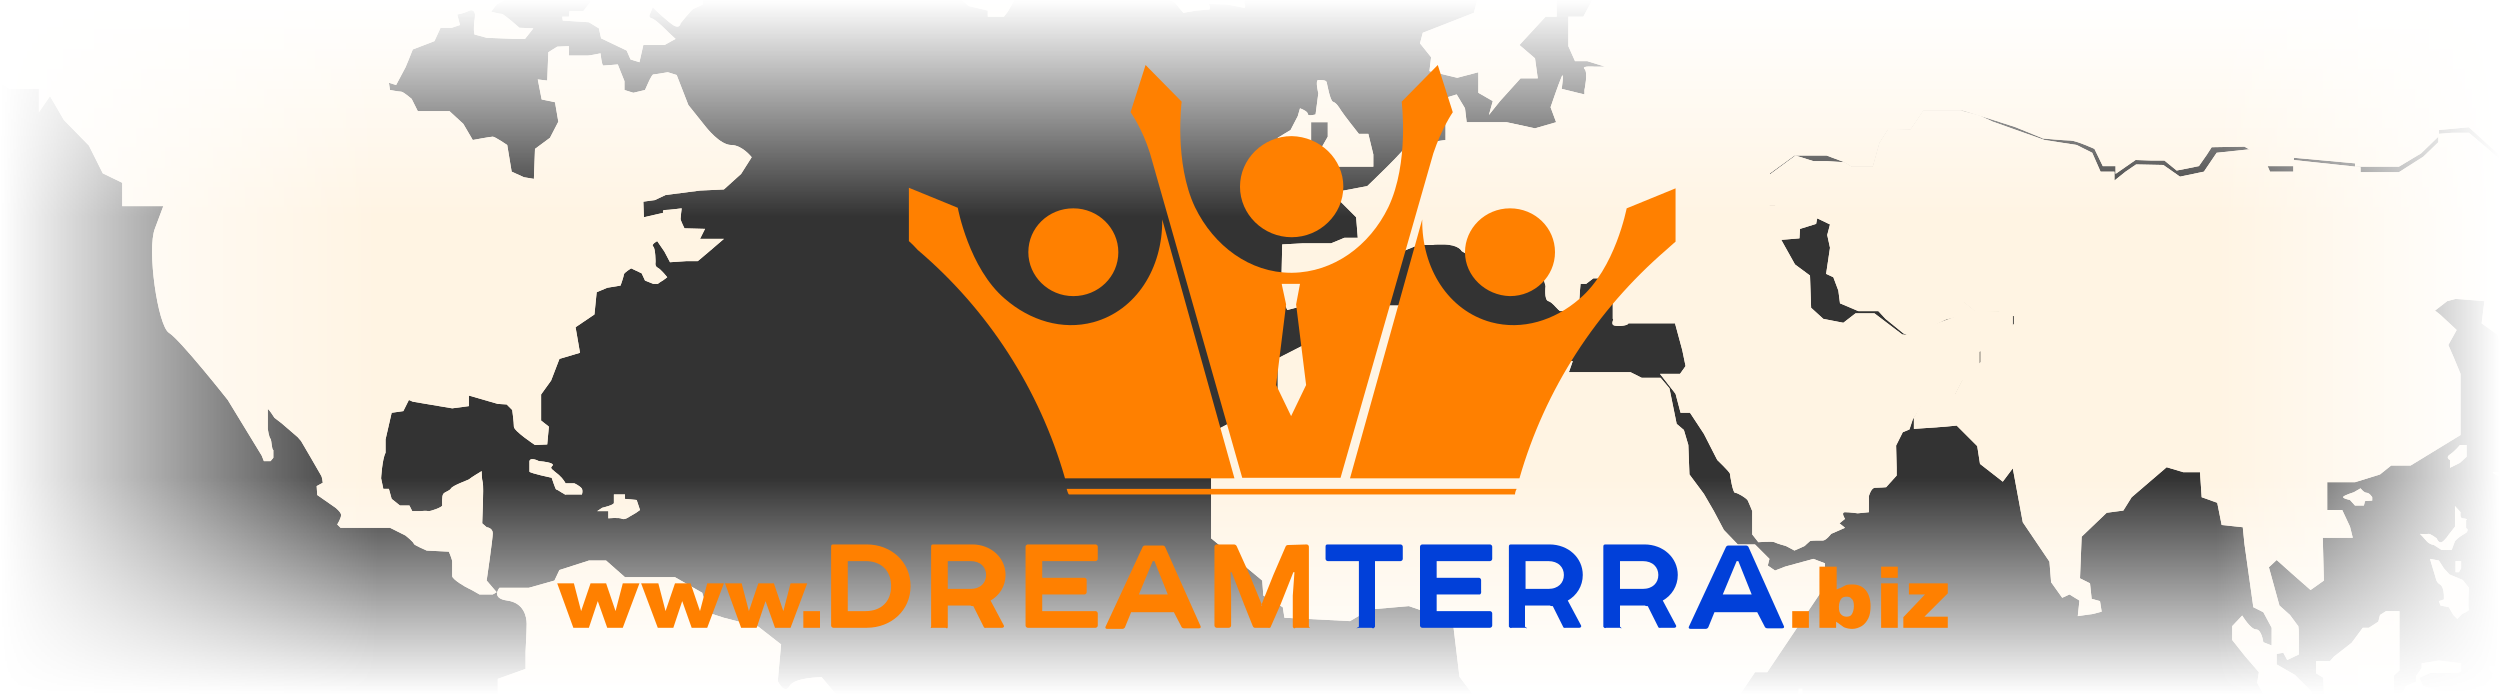 <?xml version="1.0" encoding="UTF-8"?> <!-- Generator: Adobe Illustrator 21.0.1, SVG Export Plug-In . SVG Version: 6.00 Build 0) --> <svg xmlns="http://www.w3.org/2000/svg" xmlns:xlink="http://www.w3.org/1999/xlink" id="Layer_1" x="0px" y="0px" viewBox="0 0 450 125" style="enable-background:new 0 0 450 125;" xml:space="preserve"><rect x="0" y="0" width="450" height="125" fill="#333333" stroke="none"/> <style type="text/css"> .st0{fill-rule:evenodd;clip-rule:evenodd;fill:#FFF4E3;} .st1{fill:#FF8000;} .st2{fill-rule:evenodd;clip-rule:evenodd;fill:#FF8000;} .st3{fill-rule:evenodd;clip-rule:evenodd;fill:url(#SVGID_1_);} .st4{fill-rule:evenodd;clip-rule:evenodd;fill:url(#SVGID_2_);} .st5{fill-rule:evenodd;clip-rule:evenodd;fill:url(#SVGID_3_);} .st6{fill-rule:evenodd;clip-rule:evenodd;fill:url(#SVGID_4_);} .st7{fill-rule:evenodd;clip-rule:evenodd;fill:#0140D9;} .st8{fill-rule:evenodd;clip-rule:evenodd;fill:url(#SVGID_5_);} .st9{fill-rule:evenodd;clip-rule:evenodd;fill:url(#SVGID_6_);} .st10{fill-rule:evenodd;clip-rule:evenodd;fill:url(#SVGID_7_);} .st11{fill-rule:evenodd;clip-rule:evenodd;fill:url(#SVGID_8_);} .st12{fill-rule:evenodd;clip-rule:evenodd;fill:url(#SVGID_9_);} .st13{fill:#FF0000;} .st14{fill:#009245;} .st15{fill:#29ABE2;} .st16{fill:#0140D9;} .st17{fill:#FFFFFF;} .st18{fill:#0000FF;} .st19{fill:#FD7F01;} .st20{fill:#1B1464;} .st21{fill:#C1272D;} .st22{fill-rule:evenodd;clip-rule:evenodd;fill:url(#SVGID_26_);} .st23{fill-rule:evenodd;clip-rule:evenodd;fill:url(#SVGID_27_);} .st24{fill-rule:evenodd;clip-rule:evenodd;fill:url(#SVGID_28_);} .st25{fill-rule:evenodd;clip-rule:evenodd;fill:url(#SVGID_29_);} .st26{fill-rule:evenodd;clip-rule:evenodd;fill:url(#SVGID_30_);} </style> <g> <polygon class="st0" points="313.2,125 315.9,121 318.1,121 328.5,105.5 328.5,101.4 326.4,100.6 321.3,102 319.5,102.7 318.2,101.8 318.5,100.6 315.9,98 312.8,98 310.3,95.4 308.5,92 306.7,88.9 304.1,85.4 303.9,80.1 303.1,77.4 301.8,76.3 300.5,69.9 298.9,68 297.3,68 295.5,68 293.5,67 287.2,67 282.4,67 283.1,65 279.9,65 276.3,64.3 277.8,67.8 276.2,68.7 276.2,67.2 270.2,66.4 270.2,65 267.2,64 263.2,64 263.2,62.6 263.2,60.9 263.2,59 263.2,58 263.2,56.7 263.2,56.1 260.4,55 249.2,55 245.6,57.6 241.3,58.8 238.1,60.1 238.1,59 238.1,58 236,58 236,59.5 234.5,62.2 230,64.5 230,66.6 230,68.7 230,71.6 218,77.9 218,92.1 218,94.8 218,96.9 221.9,100.1 227.2,104.5 227.4,107.2 230.9,109.3 231.2,111.2 243,111.8 246.6,109.7 253.6,109.1 261.5,111.8 262.7,121.8 265.1,125 "></polygon> <polygon class="st0" points="313.2,125 315.9,121 318.1,121 328.5,105.5 328.5,101.4 326.4,100.6 321.3,102 319.5,102.7 318.2,101.8 318.5,100.6 315.9,98 312.8,98 310.3,95.4 308.5,92 306.7,88.9 304.1,85.4 303.9,80.1 303.1,77.4 301.8,76.3 300.5,69.9 298.9,68 297.3,68 295.5,68 293.5,67 287.2,67 282.4,67 283.1,65 279.9,65 276.3,64.3 277.8,67.8 276.2,68.7 276.2,67.2 270.2,66.4 270.2,65 267.2,64 263.2,64 263.2,62.6 263.2,60.9 263.2,59 263.2,58 263.2,56.7 263.2,56.1 260.4,55 249.2,55 245.6,57.6 241.3,58.8 238.1,60.1 238.1,59 238.1,58 236,58 236,59.5 234.5,62.2 230,64.5 230,66.6 230,68.7 230,71.6 218,77.9 218,92.1 218,94.8 218,96.9 221.9,100.1 227.2,104.5 227.4,107.2 230.9,109.3 231.2,111.2 243,111.8 246.6,109.7 253.6,109.1 261.5,111.8 262.7,121.8 265.1,125 "></polygon> <polygon class="st0" points="323.7,125 323.8,124 324.4,124 324.4,125 "></polygon> <polygon class="st0" points="323.7,125 323.8,124 324.4,124 324.4,125 "></polygon> <path class="st0" d="M150.5,125l-2.6-3.1c0,0-4.9,0-5.8,1.6c-0.9,1.6-2.1-0.9-2.1-0.9l0.6-6.6l-4.1-3.2l-6.2-1.6l-2.8-0.9l-1.1-3.6 l-4.9-2.8h-9l-3.4-3H106l-5.3,1.7l-0.9,1.9l-4.6,1.3h-5.3c0,0-1.6,1.9,1.4,2.3c3,0.4,3.5,2.9,3.5,4.2c0,1.3-0.2,5-0.2,5v3.1l-5,1.8 v2.6H150.5z"></path> <path class="st0" d="M150.5,125l-2.6-3.1c0,0-4.9,0-5.8,1.6c-0.9,1.6-2.1-0.9-2.1-0.9l0.6-6.6l-4.1-3.2l-6.2-1.6l-2.8-0.9l-1.1-3.6 l-4.9-2.8h-9l-3.4-3H106l-5.3,1.7l-0.9,1.9l-4.6,1.3h-5.3c0,0-1.6,1.9,1.4,2.3c3,0.4,3.5,2.9,3.5,4.2c0,1.3-0.2,5-0.2,5v3.1l-5,1.8 v2.6H150.5z"></path> <path class="st0" d="M47.1,82l-6.1-10c0,0-8.6-10.9-10.6-12.1c-2-1.3-4-15.1-2.5-18.8l1.5-4h-2.4h-5v-4.2l-3.5-1.7l-2.5-5l-4.5-4.6 L9,17.3l-2,2.9V16H4.6H1.7L0,14.9V0h90.8l-1.4,0.8l-1,1.3c0,0,1.5,0.4,1.9,0.4c0.4,0,3.2,2.5,3.2,2.5L96,5.1L94.5,7h-1.8l-5.1-0.2 l-2.2-0.6l-0.1-0.8c0,0,0-1.2,0.1-1.7c0.1-0.4,0.1-1.1,0.1-1.1S85.4,1.4,84.3,2c-1.1,0.5-2,0.6-2,0.6l0.5,1.9L81.3,5h-2l-1.1,2.4 l-3.9,1.5l-0.8,2l-0.5,1.2l-1.7,3.2L70,14.9l0.2,1.3c0,0,1.6,0.3,2,0.3c0.4,0,1.9,1.3,1.9,1.3l1.1,2.2h1.6h4.1l2.5,2.3l1.7,2.9 c0,0,3.2-0.6,3.6-0.6c0.4,0,2.6,1.5,2.6,1.5l0.8,4.8l2.2,1l1.8,0.3l0.2-5.4l2.7-2l1.5-2.9l-0.6-3.5l-2.4-0.5l-0.7-3.6l1.7,0.2 l0.2-5.1l1.6-1l2.1-0.1V10h3.4c0.4,0,2.3-0.4,2.3-0.4s0.2,2.2,0.5,2.2c0.3,0,2.6-0.2,2.6-0.2l1.2,3v1.6l1.6,0.5l2.1-0.5l0.4-0.9 c0,0,0.8-1.9,1.1-1.9c0.3,0,2.6-0.4,2.6-0.4l1.6,0.5l2.1,5.4l3.2,4c0,0,2.5,3.2,4.5,3.2c2,0,3.7,2.2,3.7,2.2l-1.9,3l-3.1,2.8 l-4.3,0.2l-6.2,0.8l-1.9,0.9l-2.1,0.3l0.1,2.8l3.5-0.8c0,0-0.3-0.5,0.3-0.5c0.7,0,3-0.3,3-0.3s-0.2,1.6-0.2,1.9 c0,0.3,0.7,1.7,0.7,1.7l3.7,0.1L126,43h4.3l-2.8,2.4l-1.9,1.6h-2l-3,0.2l-1-1.9l-1.3-1.9c0,0-1.2,0.6-0.7,1 c0.4,0.4,0.4,2.8,0.4,2.8s-0.2,0.7,0.4,1c0.6,0.3,1.7,1.7,1.7,1.7l-0.8,0.6c0,0-0.4,0.2-0.9,0.6h-0.8l-1.5-0.6l-0.6-1.3l-1.9-0.9 c0,0-1.3,0.8-1.3,1.1c0,0.3-0.6,2-0.6,2l-2.4,0.4l-1.9,0.8l-0.4,4l-3.4,2.3l0.8,4.6l-3.7,1.1l-1.5,3.9L97.4,71v4.7l1.4,1.1L98.5,80 l-2.2,0.1c0,0-3.8-2.5-3.8-3.3c0-0.8-0.3-3-0.3-3l-1-1l-1.6-0.1l-5.2-1.5v1.9l-3,0.4l-7.1-1.2l-0.7-0.3l-1,2l-2.1,0.3l-1.1,4.8v2.4 c-0.6,1.1-0.8,4.6-0.8,4.6l0.4,1.9h1l0.5,1.8l1.5,1.2h1.7l0.5,1h1.5c0,0,1.1-0.1,1.4,0c0.3,0.1,2.5-0.7,2.5-1 c0-0.3-0.1-1.7,0.2-2.1c0.3-0.4,1.1-0.5,1.4-1c0.3-0.5,2.8-1.4,3.2-1.6c0.3-0.3,2.3-1.5,2.3-1.5s0,1.4,0.2,2.1 c0.2,0.7-0.1,7.3-0.1,7.3l0.8,0.7c0,0,1.1,0.1,1.1,1.1c0,1-1.1,8.5-1.1,8.5l1.8,2.1l-0.7,0.4h-2.4c0,0-1.7-1-2-1.1 c-0.3-0.1-2.9-1.6-2.9-2.2v-2.6c0-0.4-0.6-1.8-0.6-1.8l-4-0.2c0,0-2.3-1-2.3-1.2c0-0.3-1.5-1.5-1.5-1.5L70.2,95h-5.4h-3.5l-0.6-0.6 c0,0,0.7-1.1,0.7-1.7c0-0.5-1-1.3-1-1.3l-3.3-2.3L57,87.5l1.1-0.6c0,0-0.1-1-0.3-1.3c-0.2-0.4-3.6-6.2-3.6-6.2l-0.6-0.7l-2.9-2.5 l-1.3-1c0,0-1.2-1.9-1.2-1.5v3.5c0,0,0.2,1.5,0.5,1.8c0.2,0.3,0.2,2,0.5,2l0,1v0.4L48.7,83h-1.2L47.1,82L47.1,82z M126.6,0h-20.3 l0,0.3L105,2h-2.5l-0.1,1h-0.7l-0.5,0l0.1,0.7l4.7,0.3l1.8,1.1l0.4,1.8l4.6,2.2l0.7,1.6l1.6,0.5l0.7-3.1h3.8l2-1.1l-1.3-1.2 c0,0-2.2-2.3-3-2.5c-0.7-0.2-0.3-0.8-0.3-0.8l0.5-1.2l0.7,0.7c0,0,2,1.9,3.1,2.6c1.1,0.6,1.2-0.4,1.2-0.4s2-2.5,2.3-2.6 c0.3-0.1,1.7-0.8,1.7-0.8V0z"></path> <path class="st0" d="M47.1,82l-6.1-10c0,0-8.6-10.9-10.6-12.1c-2-1.3-4-15.1-2.5-18.8l1.5-4h-2.4h-5v-4.2l-3.5-1.7l-2.5-5l-4.5-4.6 L9,17.3l-2,2.9V16H4.6H1.7L0,14.9V0h90.8l-1.4,0.8l-1,1.3c0,0,1.5,0.4,1.9,0.4c0.4,0,3.2,2.5,3.2,2.5L96,5.1L94.5,7h-1.8l-5.1-0.2 l-2.2-0.6l-0.1-0.8c0,0,0-1.2,0.1-1.7c0.1-0.4,0.1-1.1,0.1-1.1S85.4,1.4,84.3,2c-1.1,0.5-2,0.6-2,0.6l0.5,1.9L81.3,5h-2l-1.1,2.4 l-3.9,1.5l-0.8,2l-0.5,1.2l-1.7,3.2L70,14.9l0.2,1.3c0,0,1.6,0.3,2,0.3c0.4,0,1.9,1.3,1.9,1.3l1.1,2.2h1.6h4.1l2.5,2.3l1.7,2.9 c0,0,3.2-0.6,3.6-0.6c0.4,0,2.6,1.5,2.6,1.5l0.8,4.8l2.2,1l1.8,0.3l0.2-5.4l2.7-2l1.5-2.9l-0.6-3.5l-2.4-0.5l-0.7-3.6l1.7,0.2 l0.2-5.1l1.6-1l2.1-0.1V10h3.4c0.4,0,2.3-0.4,2.3-0.4s0.2,2.2,0.5,2.2c0.3,0,2.6-0.2,2.6-0.2l1.2,3v1.6l1.6,0.5l2.1-0.5l0.4-0.9 c0,0,0.8-1.9,1.1-1.9c0.3,0,2.6-0.4,2.6-0.4l1.6,0.5l2.1,5.4l3.2,4c0,0,2.5,3.2,4.5,3.2c2,0,3.7,2.2,3.7,2.2l-1.9,3l-3.1,2.8 l-4.3,0.2l-6.2,0.8l-1.9,0.9l-2.1,0.3l0.1,2.8l3.5-0.8c0,0-0.3-0.5,0.3-0.5c0.7,0,3-0.3,3-0.3s-0.2,1.6-0.2,1.9 c0,0.3,0.7,1.7,0.7,1.7l3.7,0.1L126,43h4.3l-2.8,2.4l-1.9,1.6h-2l-3,0.2l-1-1.9l-1.3-1.9c0,0-1.2,0.6-0.7,1 c0.4,0.4,0.4,2.8,0.4,2.8s-0.2,0.7,0.4,1c0.6,0.3,1.7,1.7,1.7,1.7l-0.8,0.6c0,0-0.4,0.2-0.9,0.6h-0.8l-1.5-0.6l-0.6-1.3l-1.9-0.9 c0,0-1.3,0.8-1.3,1.1c0,0.3-0.6,2-0.6,2l-2.4,0.4l-1.9,0.8l-0.4,4l-3.4,2.3l0.8,4.6l-3.7,1.1l-1.5,3.9L97.4,71v4.7l1.4,1.1L98.5,80 l-2.2,0.1c0,0-3.8-2.5-3.8-3.3c0-0.8-0.3-3-0.3-3l-1-1l-1.6-0.1l-5.2-1.5v1.9l-3,0.4l-7.1-1.2l-0.7-0.3l-1,2l-2.1,0.3l-1.1,4.8v2.4 c-0.6,1.1-0.8,4.6-0.8,4.6l0.4,1.9h1l0.5,1.8l1.5,1.2h1.7l0.5,1h1.5c0,0,1.1-0.1,1.4,0c0.3,0.1,2.5-0.7,2.5-1 c0-0.3-0.1-1.7,0.2-2.1c0.3-0.4,1.1-0.5,1.4-1c0.3-0.5,2.8-1.4,3.2-1.6c0.3-0.3,2.3-1.5,2.3-1.5s0,1.4,0.2,2.1 c0.2,0.7-0.1,7.3-0.1,7.3l0.8,0.7c0,0,1.1,0.1,1.1,1.1c0,1-1.1,8.5-1.1,8.5l1.8,2.1l-0.7,0.4h-2.4c0,0-1.7-1-2-1.1 c-0.3-0.1-2.9-1.6-2.9-2.2v-2.6c0-0.4-0.6-1.8-0.6-1.8l-4-0.2c0,0-2.3-1-2.3-1.2c0-0.3-1.5-1.5-1.5-1.5L70.2,95h-5.4h-3.5l-0.6-0.6 c0,0,0.7-1.1,0.7-1.7c0-0.5-1-1.3-1-1.3l-3.3-2.3L57,87.5l1.1-0.6c0,0-0.1-1-0.3-1.3c-0.2-0.4-3.6-6.2-3.6-6.2l-0.6-0.7l-2.9-2.5 l-1.3-1c0,0-1.2-1.9-1.2-1.5v3.5c0,0,0.2,1.5,0.5,1.8c0.2,0.3,0.2,2,0.5,2l0,1v0.4L48.7,83h-1.2L47.1,82L47.1,82z M126.6,0h-20.3 l0,0.3L105,2h-2.5l-0.1,1h-0.7l-0.5,0l0.1,0.7l4.7,0.3l1.8,1.1l0.4,1.8l4.6,2.2l0.7,1.6l1.6,0.5l0.7-3.1h3.8l2-1.1l-1.3-1.2 c0,0-2.2-2.3-3-2.5c-0.7-0.2-0.3-0.8-0.3-0.8l0.5-1.2l0.7,0.7c0,0,2,1.9,3.1,2.6c1.1,0.6,1.2-0.4,1.2-0.4s2-2.5,2.3-2.6 c0.3-0.1,1.7-0.8,1.7-0.8V0z"></path> <path class="st0" d="M101.9,89h0.4h2.4c0,0.3,0.3-0.7,0-1.1c-0.3-0.4-1.4-1-1.4-0.9h-1.5c0-0.1-0.7-1.1-1-1.3 c-0.2-0.3-1.6-1.2-1.6-1.5c0-0.3,0.7-0.5,0-0.8c-0.7-0.3-2.2-0.4-2.2-0.4s-1.5-0.8-1.7,0v1.9c0.2,0.3,4,1.1,4,1.1s0.7,2.1,0.8,2.1 C100.4,88.1,101.9,89.3,101.9,89z"></path> <path class="st0" d="M101.9,89h0.4h2.4c0,0.3,0.3-0.7,0-1.1c-0.3-0.4-1.4-1-1.4-0.9h-1.5c0-0.1-0.7-1.1-1-1.3 c-0.2-0.3-1.6-1.2-1.6-1.5c0-0.3,0.7-0.5,0-0.8c-0.7-0.3-2.2-0.4-2.2-0.4s-1.5-0.8-1.7,0v1.9c0.2,0.3,4,1.1,4,1.1s0.7,2.1,0.8,2.1 C100.4,88.1,101.9,89.3,101.9,89z"></path> <path class="st0" d="M109.5,93.3V92h-2l0.9-0.6c0,0,2.2-0.5,2.1-0.9V89h2v0.8l2.1,0.2l0.6,1.8l-0.7,0.5l-1.2,0.7 c0,0-0.8,0.6-1.3,0.4C111.5,93.1,109.5,93.3,109.5,93.3z"></path> <path class="st0" d="M109.5,93.3V92h-2l0.9-0.6c0,0,2.2-0.5,2.1-0.9V89h2v0.8l2.1,0.2l0.6,1.8l-0.7,0.5l-1.2,0.7 c0,0-0.8,0.6-1.3,0.4C111.5,93.1,109.5,93.3,109.5,93.3z"></path> <polygon class="st0" points="182.6,0 181.4,2.1 180.7,3 177.8,3 177.8,1.9 174.4,1.1 173.1,0 "></polygon> <polygon class="st0" points="182.6,0 181.4,2.1 180.7,3 177.8,3 177.8,1.9 174.4,1.1 173.1,0 "></polygon> <path class="st0" d="M213,2.3c0,0-1.2-1.4-1.4-1.7c-0.1-0.1-0.6-0.4-1.1-0.6H224v0.6c0,0,0.3,0.8,0,0.8c-0.3,0-2.9-0.6-3.2-0.6 c-0.4,0-3.1-0.1-3.1-0.1s-0.2-0.1,0,0.3c0.2,0.4,0,0.7,0,0.7l-2.4,0.2L213,2.3z"></path> <path class="st0" d="M213,2.3c0,0-1.2-1.4-1.4-1.7c-0.1-0.1-0.6-0.4-1.1-0.6H224v0.6c0,0,0.3,0.8,0,0.8c-0.3,0-2.9-0.6-3.2-0.6 c-0.4,0-3.1-0.1-3.1-0.1s-0.2-0.1,0,0.3c0.2,0.4,0,0.7,0,0.7l-2.4,0.2L213,2.3z"></path> <path class="st0" d="M234.2,28.3l-3.4-0.6L230,27v-2.2l2.3-1.4l1.3-2.5l0.4-1.4c0,0,1.4,0.5,1.4,1c0,0.5,1.4,0.1,1.4,0.1l0.5-3.8 c0,0-0.6-2.4,0-2.4c0.6,0,1.4,0,1.5,0.4c0.1,0.4,0.6,3.2,1.1,3.5c0.6,0.2,1,0.8,1.5,1.6c0.5,0.8,3.2,4.2,3.2,4.2h1.7l0.9,3.7V30 H246c0,0-4.4,0-4.4,0l-3.4,0c0,0-2-1.5-2-1.7c0.1-0.2,1.6-1.6,1.6-1.6l1.2-2.1V22h-3v1.4v2c0,0.2-0.6,2.1-1,2.3 C234.7,27.8,234.2,28.3,234.2,28.3z"></path> <path class="st0" d="M234.2,28.3l-3.4-0.6L230,27v-2.2l2.3-1.4l1.3-2.5l0.4-1.4c0,0,1.4,0.5,1.4,1c0,0.5,1.4,0.1,1.4,0.1l0.5-3.8 c0,0-0.6-2.4,0-2.4c0.6,0,1.4,0,1.5,0.4c0.1,0.4,0.6,3.2,1.1,3.5c0.6,0.2,1,0.8,1.5,1.6c0.5,0.8,3.2,4.2,3.2,4.2h1.7l0.9,3.7V30 H246c0,0-4.4,0-4.4,0l-3.4,0c0,0-2-1.5-2-1.7c0.1-0.2,1.6-1.6,1.6-1.6l1.2-2.1V22h-3v1.4v2c0,0.2-0.6,2.1-1,2.3 C234.7,27.8,234.2,28.3,234.2,28.3z"></path> <path class="st0" d="M238.3,57.8l2-0.9c0,0,2-0.8,2.5-0.8c0.6,0,1.4-1.2,1.4-1.2l0.5-4c0,0-0.8-1.3,0-1.2c0.8,0.1,4.6,0,4.6,0 l1.8-2.3v-1.6l4.2-1.7h3c0,0-1.5-0.1,1.4-0.1c2.9,0,3.4,1.2,3.4,1.2s2.2,1.4,3.1,1.6c0.8,0.2,1.2,2,2,2.4c0.8,0.4,4.3,2.6,4.3,2.6 l0.7-0.7l-0.9-2c0,0-3-2.1-3.6-2.6c-0.6-0.5-1.4-2.4-1.4-2.4l0.3-1.8c0,0,2.9-1.8,3.9,0c1,1.8,2.7,3.8,3.3,3.9 c0.6,0.1,2.4,1.6,2.5,2c0.1,0.4,0.9,3.3,0.9,3.3s-0.3,2.5,0.5,2.7c0.8,0.2,1.8,1.8,2.2,1.8c0.5,0,0.8-0.2,1.9,0.2 c0,0.9-0.4,1.9,0,1.9c0.5,0,1.3-0.9,1.3-0.9l1-1.2l1.1-0.7l-1.8-0.9c0,0-0.1-0.2-0.1-0.7c0-0.5,0.2-2.6,0.2-2.6h1l1.3-1h1.5 c0-0.1-0.1,0.7,0,0.7c0.1,0,1.2,0.5,1.7,0.5c0.6,0,0.3,2.6,0.3,2.6l0,2v1.5c0.3,0-0.5,1,0.3,1.2c0.8,0.2,2.5,0,2.5-0.4h5.9h2.5 l1.3,4.8l0.6,2.9l-1,1.4h-3.6l2.8,3.6l0.9,3.4h1.7l2.5,3.8l2.4,4.7c0,0,2.3,2.2,2.3,2.5c0,0.3,0.5,3.4,0.9,3.4c0.5,0,2.1,1,2.3,1.4 c0.2,0.4,0.8,1.9,0.8,1.9v4.2l1.1,1.4c0,0,2.5-0.2,2.9,0c0.3,0.2,2.1,0.7,2.1,0.7l1.5,0.8l1.8-0.8l1-0.9c0,0,0.3-0.1,1.1-0.1h1.2 c0.6,0,1.5-1.2,1.5-1.2l2.5-1.1l-1-0.8l1-0.8c0,0-0.8-1.2,0-1.2c0.8,0,2.3,0.2,2.3,0.2l2-0.2v-2.9c0,0,0.4-1.5,1.1-1.5 c0.8,0,2-0.1,2-0.1l1.9-2.1l0-1.4l-0.1-4l1.2-2.4l1.2-0.5l0.6-1.8l1.2-1.9l1.4-2.2h4.8l1.5-2.9l3.1-2.9v-2.3c0,0,4.3-1.7,4.3-2.3 c0-0.3,1.8-1.1,1.7-2.3c0-0.8,0-1.2,0-1.9c0-0.7-2.1-0.7-2.1-0.7l-4.8-0.2l-2.1-1.7v2.3l-7,2.6l-0.3,1.3h-1.8l-1.8-0.2l-5-3.8H334 l-2.2,1.7l-3.6-0.7l-2.2-2l-0.2-5.8l-2.7-2l-3.3-5.9l-1.3-2.1V37h1.3l-1.3-3.2l0.1-2.6L323,28h5.8l3.2,1.2l1.3,0.8h3.8l0.7-2.5 l0.5-1.8l1.6-2.5l4,0.1l2.3-3.4h7.1l5.8,1.8l3.7,1.2l4.9,2l-0.3,0c0,0,4.3,0.4,5.3,0.4c1,0,4.3,1.5,4.3,1.5l1.5,3.1h2.3v1.4 l3.6-2.5l2.9,0.1l2.3,0l2.2,1.8l4-0.8l1.4-2l0.9-1.4l5.9-0.1l1.6,0.9l1.2,2.6h6.1v-1.5l11,1V30l7.9,0l4-2.4l3.2-3.1v-1.1l5.4-0.5 l5.6,5.1c0,0,0,0,0.1,0V0H286.6C286,1.1,285,3,285,3l-2.7,0v5.3l1.2,2.7h2.2l3.2,1h2.4l0,0H287c0,0-2.4-0.2-1.8,0.4 c0.7,0.6,0,3.8,0,3.8l0,0.8l-4.1-1c0,0,0.5-3.3,0-2.2c-0.5,1.1-2,5.5-2,5.5l1,2.7l-3.8,1.1l-5.1-1.1H264l-0.3-2.5l-1.5-2.5l-2,0.6 v4.6l0,3l-4.3,0.6c0,0-2.5-0.8-2.5,0c0,0.8-7.3,7.7-7.3,7.7l-6.4,1.2l4.4,4.4l0.3,3.7H242l-2.4,1h-5.1l-3.7,0.2l-0.2,9l1.1,2.8 l3.9-1h1.5l0.5,1.7L238.3,57.8L238.3,57.8z M265.9,0h14.4l-0.1,0.1V3h-2l-4.7,5.1l2.8,2.4l0.5,3.6h-3.1l-3.7,4.1l-2,2.5l0.7-2.5 l-2.6-1.5V13l-3.8,1l-5-1.2l0.3-2.5l-2-2.5l0.5-1.9l9.2-3.6L265.9,0z"></path> <path class="st0" d="M238.3,57.8l2-0.9c0,0,2-0.8,2.5-0.8c0.6,0,1.4-1.2,1.4-1.2l0.5-4c0,0-0.8-1.3,0-1.2c0.8,0.1,4.6,0,4.6,0 l1.8-2.3v-1.6l4.2-1.7h3c0,0-1.5-0.1,1.4-0.1c2.9,0,3.4,1.2,3.4,1.2s2.2,1.4,3.1,1.6c0.8,0.2,1.2,2,2,2.4c0.8,0.4,4.3,2.6,4.3,2.6 l0.7-0.7l-0.9-2c0,0-3-2.1-3.6-2.6c-0.6-0.5-1.4-2.4-1.4-2.4l0.3-1.8c0,0,2.9-1.8,3.9,0c1,1.8,2.7,3.8,3.3,3.9 c0.6,0.1,2.4,1.6,2.5,2c0.1,0.4,0.9,3.3,0.9,3.3s-0.3,2.5,0.5,2.7c0.8,0.2,1.8,1.8,2.2,1.8c0.5,0,0.8-0.2,1.9,0.2 c0,0.9-0.4,1.9,0,1.9c0.5,0,1.3-0.9,1.3-0.9l1-1.2l1.1-0.7l-1.8-0.9c0,0-0.1-0.2-0.1-0.7c0-0.5,0.2-2.6,0.2-2.6h1l1.3-1h1.5 c0-0.1-0.1,0.7,0,0.7c0.1,0,1.2,0.5,1.7,0.5c0.6,0,0.3,2.6,0.3,2.6l0,2v1.5c0.3,0-0.5,1,0.3,1.2c0.8,0.2,2.5,0,2.5-0.4h5.9h2.5 l1.3,4.8l0.6,2.9l-1,1.4h-3.6l2.8,3.6l0.9,3.4h1.7l2.5,3.8l2.4,4.7c0,0,2.3,2.2,2.3,2.5c0,0.3,0.5,3.4,0.9,3.4c0.5,0,2.1,1,2.3,1.4 c0.2,0.4,0.8,1.9,0.8,1.9v4.2l1.1,1.4c0,0,2.5-0.2,2.9,0c0.3,0.2,2.1,0.7,2.1,0.7l1.5,0.8l1.8-0.8l1-0.9c0,0,0.3-0.1,1.1-0.1h1.2 c0.6,0,1.5-1.2,1.5-1.2l2.5-1.1l-1-0.8l1-0.8c0,0-0.8-1.2,0-1.2c0.8,0,2.3,0.2,2.3,0.2l2-0.2v-2.9c0,0,0.4-1.5,1.1-1.5 c0.8,0,2-0.1,2-0.1l1.9-2.1l0-1.4l-0.1-4l1.2-2.4l1.2-0.5l0.6-1.8l1.2-1.9l1.4-2.2h4.8l1.5-2.9l3.1-2.9v-2.3c0,0,4.3-1.7,4.3-2.3 c0-0.3,1.8-1.1,1.7-2.3c0-0.8,0-1.2,0-1.9c0-0.7-2.1-0.7-2.1-0.7l-4.8-0.2l-2.1-1.7v2.3l-7,2.6l-0.3,1.3h-1.8l-1.8-0.2l-5-3.8H334 l-2.2,1.7l-3.6-0.7l-2.2-2l-0.2-5.8l-2.7-2l-3.3-5.9l-1.3-2.1V37h1.3l-1.3-3.2l0.1-2.6L323,28h5.8l3.2,1.2l1.3,0.8h3.8l0.7-2.5 l0.5-1.8l1.6-2.5l4,0.1l2.3-3.4h7.1l5.8,1.8l3.7,1.2l4.9,2l-0.3,0c0,0,4.3,0.4,5.3,0.4c1,0,4.3,1.5,4.3,1.5l1.5,3.1h2.3v1.4 l3.6-2.5l2.9,0.1l2.3,0l2.2,1.8l4-0.8l1.4-2l0.9-1.4l5.9-0.1l1.6,0.9l1.2,2.6h6.1v-1.5l11,1V30l7.9,0l4-2.4l3.2-3.1v-1.1l5.4-0.5 l5.6,5.1c0,0,0,0,0.1,0V0H286.6C286,1.1,285,3,285,3l-2.7,0v5.3l1.2,2.7h2.2l3.2,1h2.4l0,0H287c0,0-2.4-0.2-1.8,0.4 c0.7,0.6,0,3.8,0,3.8l0,0.8l-4.1-1c0,0,0.5-3.3,0-2.2c-0.5,1.1-2,5.5-2,5.5l1,2.7l-3.8,1.1l-5.1-1.1H264l-0.3-2.5l-1.5-2.5l-2,0.6 v4.6l0,3l-4.3,0.6c0,0-2.5-0.8-2.5,0c0,0.8-7.3,7.7-7.3,7.7l-6.4,1.2l4.4,4.4l0.3,3.7H242l-2.4,1h-5.1l-3.7,0.2l-0.2,9l1.1,2.8 l3.9-1h1.5l0.5,1.7L238.3,57.8L238.3,57.8z M265.9,0h14.4l-0.1,0.1V3h-2l-4.7,5.1l2.8,2.4l0.5,3.6h-3.1l-3.7,4.1l-2,2.5l0.7-2.5 l-2.6-1.5V13l-3.8,1l-5-1.2l0.3-2.5l-2-2.5l0.5-1.9l9.2-3.6L265.9,0z"></path> <path class="st0" d="M344.5,77.2v-2l1.1-1.9l1.3-2.3h5l1.5-2.9l3.1-2.9v-2.3l4.3-2.3l1.7-2.3v-1.4l-2.7-0.8h-4.2l-2.1-1.7v2.3 l-3.2,0.8l-3.8,1.8V61h-1.7l-2.2-1l-3.2-2.6l-1.3-1.4h-3.6l-3.3-1.4l-0.3-2.3l-0.9-2.4l-1.3-0.6l0.7-4.7l-0.5-2.3l0.5-1.9l-2.3-1.1 l-0.2,1l-2.9,0.9l-0.1,1.7l-3.6,0.3l-1.3-2.4l-0.7-1.5V37h1.3l-1.3-1.7v-3.7l4.9-3.6l3.2,1h2.4l3.2,0.2l1.3,0.8h3.8l0.7-2.5 l0.5-1.8l1.6-2.5l4,0.1l2.3-3.4h6.7l3.4,0.9l2.4,1.1l9.3,3.3l5.8,0.9l2.8,1.4l1.5,3.4h2.5v1.6l2-1.6l1.9-1.3l4.9,0.1l3,2.1l4.3-0.9 l2.3-3.4l6.6-0.7l1.7,1.1l1.3,3h4.2v-2.1l12.1,1.3V31l6.9,0l4.4-2.8l2.7-2.6v-1.5l2.5-0.2h3l3.2,2.7l2.4,2.1v33l-0.4-1.4l-2.9-2.1 l0.5-4l-5.2-0.4l-1.5,0.4l-2.2,1.7l1,0.8l2.9,2.7l-1.5,2.7l1,2.3l1.2,2.9v6.6v4.4l-9,5.5h-3.5l-2,1.6l-4.5,1.4h-5v5h2.7l1.4,3 l0.5,2h-5.4l0.2,7.7l-2.4,1.7l-3.3-2.9l-2.8-2.5l-1.4,1.3l1.9,6.9l1.9,1.7l1.4,1.9c0,0,0.2-0.2,0.2,1.9v3.3l-2.1,1l-0.7-1.3 l-1.2,0.2v1.9l3.3,1.9l3.1,3.1l0,0.2h-8.9l-1-1.9l0.3-1.9l-2.5-2.9l-2.3-2.9v-2.5l1.8-1.9c0,0,1.5,2.5,2.5,2.5c1,0,1.3,2.3,1.3,2.3 l1.5,0.6v-2.1V113l-1.5-2.8l-1.8-0.9L404,97.9l-0.3-3l-3.8-0.4l-0.8-4l-2.8-1l-0.3-4.5h-3l-3-0.9l-6.3,5.4l-1.5,2.4l-3,0.4 l-4.5,4.3l-0.3,7.5l1.8,0.9l0.3,2.8l1.5,0.4l0.3,1.9l-1.5,0.4l-2.8,0.4l0.3-2.8l-1.8-1.1l-1.3,0.6l-2-2.8l-0.3-3.7l-4.8-7.1 l-1.8-9.7l-1.8,2.4l-4.1-3.2l-0.5-3.2l-3.7-3.7l-2,0.2L344.5,77.2z"></path> <path class="st0" d="M344.5,77.2v-2l1.1-1.9l1.3-2.3h5l1.5-2.9l3.1-2.9v-2.3l4.3-2.3l1.7-2.3v-1.4l-2.7-0.8h-4.2l-2.1-1.7v2.3 l-3.2,0.8l-3.8,1.8V61h-1.7l-2.2-1l-3.2-2.6l-1.3-1.4h-3.6l-3.3-1.4l-0.3-2.3l-0.9-2.4l-1.3-0.6l0.7-4.7l-0.5-2.3l0.5-1.9l-2.3-1.1 l-0.2,1l-2.9,0.9l-0.1,1.7l-3.6,0.3l-1.3-2.4l-0.7-1.5V37h1.3l-1.3-1.7v-3.7l4.9-3.6l3.2,1h2.4l3.2,0.2l1.3,0.8h3.8l0.7-2.5 l0.5-1.8l1.6-2.5l4,0.1l2.3-3.4h6.7l3.4,0.9l2.4,1.1l9.3,3.3l5.8,0.9l2.8,1.4l1.5,3.4h2.5v1.6l2-1.6l1.9-1.3l4.9,0.1l3,2.1l4.3-0.9 l2.3-3.4l6.6-0.7l1.7,1.1l1.3,3h4.2v-2.1l12.1,1.3V31l6.9,0l4.4-2.8l2.7-2.6v-1.5l2.5-0.2h3l3.2,2.7l2.4,2.1v33l-0.4-1.4l-2.9-2.1 l0.5-4l-5.2-0.4l-1.5,0.4l-2.2,1.7l1,0.8l2.9,2.7l-1.5,2.7l1,2.3l1.2,2.9v6.6v4.4l-9,5.5h-3.5l-2,1.6l-4.5,1.4h-5v5h2.7l1.4,3 l0.5,2h-5.4l0.2,7.7l-2.4,1.7l-3.3-2.9l-2.8-2.5l-1.4,1.3l1.9,6.9l1.9,1.7l1.4,1.9c0,0,0.2-0.2,0.2,1.9v3.3l-2.1,1l-0.7-1.3 l-1.2,0.2v1.9l3.3,1.9l3.1,3.1l0,0.2h-8.9l-1-1.9l0.3-1.9l-2.5-2.9l-2.3-2.9v-2.5l1.8-1.9c0,0,1.5,2.5,2.5,2.5c1,0,1.3,2.3,1.3,2.3 l1.5,0.6v-2.1V113l-1.5-2.8l-1.8-0.9L404,97.9l-0.3-3l-3.8-0.4l-0.8-4l-2.8-1l-0.3-4.5h-3l-3-0.9l-6.3,5.4l-1.5,2.4l-3,0.4 l-4.5,4.3l-0.3,7.5l1.8,0.9l0.3,2.8l1.5,0.4l0.3,1.9l-1.5,0.4l-2.8,0.4l0.3-2.8l-1.8-1.1l-1.3,0.6l-2-2.8l-0.3-3.7l-4.8-7.1 l-1.8-9.7l-1.8,2.4l-4.1-3.2l-0.5-3.2l-3.7-3.7l-2,0.2L344.5,77.2z"></path> <path class="st0" d="M425.5,91h-1.6l-0.9-1c0,0-1.5-0.3-1.2-0.6c0.3-0.3,1.9-0.8,1.9-0.8l1.2-0.7c0,0,0.6,0.8,1.1,0.8 c0.5,0,1,0.8,1,0.8v0.6l-1.3,0.1L425.5,91z"></path> <path class="st0" d="M425.5,91h-1.6l-0.9-1c0,0-1.5-0.3-1.2-0.6c0.3-0.3,1.9-0.8,1.9-0.8l1.2-0.7c0,0,0.6,0.8,1.1,0.8 c0.5,0,1,0.8,1,0.8v0.6l-1.3,0.1L425.5,91z"></path> <path class="st0" d="M439.5,99l-1.4-0.9c0,0-0.8-0.1-1.3-0.7c-0.5-0.6-1.2-1.3-1.2-1.3s1.2,0.1,1.5,0c0.3-0.1,1.5,0.8,1.5,0.8 s0.3,0.9,0.9,0.7c0.6-0.3,1.3-1.4,1.3-1.4l1.1-1.4V93v-1.9l1,1.1c0,0-0.2,1.1,0.4,1.1c0.6,0,1,0.3,0.6,0.3v1.5c0.4,0,0.3,0.6,0,0.8 c-0.3,0.2-1.2,0.7-1.6,1.1l-0.4,0.4l-0.6,1.6H440H439.5z"></path> <path class="st0" d="M439.5,99l-1.4-0.9c0,0-0.8-0.1-1.3-0.7c-0.5-0.6-1.2-1.3-1.2-1.3s1.2,0.1,1.5,0c0.3-0.1,1.5,0.8,1.5,0.8 s0.3,0.9,0.9,0.7c0.6-0.3,1.3-1.4,1.3-1.4l1.1-1.4V93v-1.9l1,1.1c0,0-0.2,1.1,0.4,1.1c0.6,0,1,0.3,0.6,0.3v1.5c0.4,0,0.3,0.6,0,0.8 c-0.3,0.2-1.2,0.7-1.6,1.1l-0.4,0.4l-0.6,1.6H440H439.5z"></path> <path class="st0" d="M442.3,111.4l0.9-0.9c0,0,1.4-0.6,1.2-0.8c-0.2-0.3,0-3.9,0-3.9l-1.1-1.4l-2.4-1l-1-1.1l-0.9-1.4l-1.6-0.3 c0,0,0.7,2.4,0.9,3c0.2,0.6,0.2,1.2,0.9,1.6c0.7,0.4,0.7,2,0.7,2l0,0.7l-0.9,0.3l0.3,0.8l1.5,0.3l0.8,1.4L442.3,111.4z"></path> <path class="st0" d="M442.3,111.4l0.9-0.9c0,0,1.4-0.6,1.2-0.8c-0.2-0.3,0-3.9,0-3.9l-1.1-1.4l-2.4-1l-1-1.1l-0.9-1.4l-1.6-0.3 c0,0,0.7,2.4,0.9,3c0.2,0.6,0.2,1.2,0.9,1.6c0.7,0.4,0.7,2,0.7,2l0,0.7l-0.9,0.3l0.3,0.8l1.5,0.3l0.8,1.4L442.3,111.4z"></path> <polygon class="st0" points="442,103 442,101 443,101 443,102.3 442.6,103 "></polygon> <polygon class="st0" points="442,103 442,101 443,101 443,102.3 442.6,103 "></polygon> <polygon class="st0" points="430.9,125 430.9,121.6 431.9,120.7 431.9,110 429.5,110 428.4,110.7 428.1,111.9 426.4,113 425.3,113 423.3,115.7 420.1,118.2 419.4,119 416.9,119 416.9,121.2 418.2,122 418.3,125 "></polygon> <polygon class="st0" points="430.9,125 430.9,121.6 431.9,120.7 431.9,110 429.5,110 428.4,110.7 428.1,111.9 426.4,113 425.3,113 423.3,115.7 420.1,118.2 419.4,119 416.9,119 416.9,121.2 418.2,122 418.3,125 "></polygon> <path class="st0" d="M432.4,125l0.6-1.5l1.9-0.8v-1l1-1.5v-0.8l3.1-0.5l4,0.5v1.4c0,0-0.2,0.3-0.7,0.3c-0.5,0-4.8,0-4.8,0l-2,0.9 l0.6,1.4l2.7,1l0,0.6H432.4z"></path> <path class="st0" d="M432.4,125l0.6-1.5l1.9-0.8v-1l1-1.5v-0.8l3.1-0.5l4,0.5v1.4c0,0-0.2,0.3-0.7,0.3c-0.5,0-4.8,0-4.8,0l-2,0.9 l0.6,1.4l2.7,1l0,0.6H432.4z"></path> <polygon class="st0" points="449,122.1 449,121.4 448,120.4 448,120 448.8,120 450,120.2 450,121.7 "></polygon> <polygon class="st0" points="449,122.1 449,121.4 448,120.4 448,120 448.8,120 450,120.2 450,121.7 "></polygon> <path class="st0" d="M441,84.2v-1.4c0,0-0.9-0.4,0-1c0.9-0.6,1.8-1.7,1.8-1.7h1.2v1.4v0.7l-1.2,1.1L441,84.2z"></path> <path class="st0" d="M441,84.2v-1.4c0,0-0.9-0.4,0-1c0.9-0.6,1.8-1.7,1.8-1.7h1.2v1.4v0.7l-1.2,1.1L441,84.2z"></path> <path class="st0" d="M448.8,85h1.2v0.8C449.7,85.7,448.3,85,448.8,85z"></path> <path class="st0" d="M448.8,85h1.2v0.8C449.7,85.7,448.3,85,448.8,85z"></path> </g> <linearGradient id="SVGID_1_" gradientUnits="userSpaceOnUse" x1="202" y1="43" x2="241" y2="43" gradientTransform="matrix(3.465000e-07 -1 1 3.465000e-07 182 241)"> <stop offset="0" style="stop-color:#FFFFFF;stop-opacity:0"></stop> <stop offset="1" style="stop-color:#FFFFFF"></stop> </linearGradient> <polygon class="st3" points="450,0 450,39 0,39 0,0 "></polygon> <linearGradient id="SVGID_2_" gradientUnits="userSpaceOnUse" x1="210" y1="91" x2="249" y2="91" gradientTransform="matrix(-3.465000e-07 1 -1 -3.465000e-07 316 -124)"> <stop offset="0" style="stop-color:#FFFFFF;stop-opacity:0"></stop> <stop offset="1" style="stop-color:#FFFFFF"></stop> </linearGradient> <polygon class="st4" points="0,125 0,86 450,86 450,125 "></polygon> <linearGradient id="SVGID_3_" gradientUnits="userSpaceOnUse" x1="399" y1="62.5" x2="450" y2="62.5"> <stop offset="0" style="stop-color:#FFFFFF;stop-opacity:0"></stop> <stop offset="1" style="stop-color:#FFFFFF"></stop> </linearGradient> <rect x="399" class="st5" width="51" height="125"></rect> <linearGradient id="SVGID_4_" gradientUnits="userSpaceOnUse" x1="383" y1="62.5" x2="451" y2="62.5" gradientTransform="matrix(-1 0 0 -1 451 125)"> <stop offset="0" style="stop-color:#FFFFFF;stop-opacity:0"></stop> <stop offset="1" style="stop-color:#FFFFFF"></stop> </linearGradient> <polygon class="st6" points="0,0 68,0 68,125 0,125 "></polygon> <g> <g> <g> <g> <path class="st2" d="M163.6,43.4v-9.6l8.8,3.6c0,0,2,10.9,8.5,16.4c4.5,3.9,10.3,5.7,15.9,4.2c7.7-2.1,12.5-9.7,12.4-18.5 l13,46.6h-30.5c-4.6-16.1-13.9-30.4-26.5-41.1C164.2,43.9,163.6,43.4,163.6,43.4L163.6,43.4L163.6,43.4z M185.1,45.4L185.1,45.4 c0,4.3,3.6,7.9,8.1,7.9c4.5,0,8.1-3.5,8.1-7.9c0-4.3-3.6-7.9-8.1-7.9C188.7,37.5,185.1,41,185.1,45.4L185.1,45.4z M263.7,45.4 c0-4.3,3.6-7.9,8.1-7.9c4.5,0,8.1,3.5,8.1,7.9c0,4.3-3.6,7.9-8.1,7.9C267.4,53.2,263.7,49.7,263.7,45.4L263.7,45.4L263.7,45.4z M284.3,53.8c-4.5,3.9-10.3,5.7-15.9,4.2c-7.7-2.1-12.5-9.7-12.4-18.5l-13,46.6h30.5c4.6-16.1,13.9-30.3,26.4-41.1 c1.1-1,1.7-1.5,1.7-1.5v-9.6l-8.8,3.6C292.8,37.4,290.8,48.3,284.3,53.8z"></path> </g> <g> <path class="st2" d="M258,27.6c1.5-4.5,3.5-7.4,3.5-7.4l-2.7-8.5l-6.5,6.6c0,0,1.4,11-2.4,19c0,0,0,0,0,0 c-3.4,7-9.9,11.7-17.3,11.8h-0.2c-7.4,0-13.9-4.8-17.3-11.8c0,0,0,0,0,0c-3.8-8-2.4-19-2.4-19l-6.5-6.6l-2.7,8.5 c0,0,2.1,2.9,3.5,7.4l0,0L223.6,86h17.7L258,27.6L258,27.6L258,27.6z M233.3,54.8l1.8,14.5l-2.7,5.6l-2.7-5.6l1.8-14.5l-0.8-3.7 h3.3L233.3,54.8L233.3,54.8z M241.8,33.6L241.8,33.6c0,5-4.2,9.1-9.3,9.1c-5.1,0-9.3-4.1-9.3-9.1c0-5,4.2-9.1,9.3-9.1 C237.6,24.6,241.8,28.6,241.8,33.6L241.8,33.6z M273,88h-81c0.1,0.3,0.2,0.8,0.4,1h80.3C272.7,88.8,272.8,88.3,273,88z"></path> </g> </g> <g> <path class="st2" d="M152.6,101h3.2c2.8,0,4.6,1.7,4.6,4.5c0,2.8-1.8,4.5-4.6,4.5h-3.2V101L152.6,101z M150,98 c-0.3,0-0.4,0.1-0.4,0.4v14.2c0,0.2,0.2,0.4,0.4,0.4h6c4.4,0,7.9-3.1,7.9-7.5c0-4.4-3.5-7.5-7.9-7.5H150L150,98z M168,98 c-0.3,0-0.4,0.1-0.4,0.4v14.4c0,0-0.2,0.4,0.1,0.2h2.5c0.3,0.2,0.4,0.1,0.4-0.2V109h4.1c0.1,0.1,0.3,0.1,0.5,0.1l1.9,3.8 c0.1,0.2,0.5,0.1,0.5,0.1h2.8c0.2,0,0.4-0.2,0.3-0.4l-2.4-4.5c1.6-0.9,2.7-2.6,2.7-4.6c0-3.1-2.6-5.5-6-5.5H168L168,98z M170.6,106v-5h4.1c1.8,0,2.8,1.1,2.8,2.5c0,1.4-1,2.5-2.8,2.5H170.6L170.6,106z M185,98c-0.2,0-0.4,0.2-0.4,0.4v14.2 c0,0.2,0.2,0.4,0.4,0.4h12.2c0.2,0,0.4-0.2,0.4-0.4l0-2.2c0-0.2-0.2-0.4-0.4-0.4h-9.6v-3h7.6c0.2,0,0.4-0.2,0.4-0.4v-2.2 c0-0.2-0.2-0.4-0.4-0.4h-7.6v-3h9.6c0.2,0,0.4-0.2,0.4-0.4l0-2.2c0-0.2-0.2-0.4-0.4-0.4H185L185,98z M212.6,112.7 c0.1,0.3,0.3,0.4,0.6,0.4h2.6c0.3,0,0.4-0.2,0.3-0.4l-6.4-14.3c-0.1-0.1-0.2-0.2-0.4-0.2h-3.2c-0.2,0-0.3,0.1-0.4,0.2l-6.7,14.4 c-0.1,0.2,0,0.4,0.3,0.4h2.7c0.2,0,0.4-0.1,0.5-0.3l1.1-2.7h7.7L212.6,112.7L212.6,112.7z M207.5,101h0.3l2.4,6h-5.2L207.5,101 L207.5,101z M231.9,98.1c-0.3,0-0.4,0.1-0.5,0.3l-2.2,5.1L227,109h0.2l-2.3-5.6l-2.3-5.1c-0.1-0.2-0.3-0.3-0.5-0.3H219 c-0.2,0-0.4,0.2-0.4,0.4l0,14.2c0,0.2,0.2,0.4,0.4,0.4h2.2c0.2,0,0.4-0.2,0.4-0.4v-5.4l-0.1-4.2l0.2,0l2.2,5.7l1.6,4 c0.1,0.2,0.2,0.3,0.4,0.3h2.3c0,0,0.4,0.1,0.5-0.1l1.8-4.1l2.3-5.8l0.2,0l-0.3,4.2v5.6c0.1,0.3,0.3,0.4,0.5,0.2h2.5 c0.3,0.2-0.1-0.2-0.1-0.2V98.4c0-0.2-0.2-0.4-0.4-0.4L231.9,98.1z"></path> <path class="st7" d="M239,98c-0.3,0-0.4,0.1-0.4,0.4v2.2c0,0.2,0.2,0.4,0.4,0.4h5.6v11.8c-0.6,0.3-0.4,0.4-0.2,0.2h2.5 c0.3,0.2,0.4,0.1,0.6-0.2V101h4.6c0.2,0,0.4-0.2,0.4-0.4l0-2.2c0-0.2-0.2-0.4-0.4-0.4H239L239,98z M256,98 c-0.2,0-0.4,0.2-0.4,0.4v14.2c0,0.2,0.2,0.4,0.4,0.4h12.2c0.2,0,0.4-0.2,0.4-0.4v-2.2c0-0.2-0.2-0.4-0.4-0.4h-9.6v-3h7.8 c0.3-0.2,0.2-0.6,0.2-0.6l0-2c0-0.2-0.2-0.4-0.4-0.4h-7.6v-3h9.6c0.2,0,0.4-0.2,0.4-0.4l0-2.2c0-0.2-0.2-0.4-0.4-0.4H256L256,98z M272,98c-0.3,0-0.4,0.1-0.4,0.4v14.4c0,0,0.3,0.4,0.5,0.2h2.5c0.3,0.2,0.4,0.1-0.1-0.2V109h4.5c0.1,0.1,0.3,0.1,0.5,0.1l1.9,3.8 c0.1,0.2,0.5,0.1,0.5,0.1h2.4c0.2,0,0.4-0.2,0.3-0.4l-2.4-4.5c1.6-0.9,2.7-2.6,2.7-4.6c0-3.1-2.6-5.5-6-5.5H272L272,98z M274.6,106v-5h4.1c1.8,0,2.8,1.1,2.8,2.5c0,1.4-1,2.5-2.8,2.5H274.6L274.6,106z M289,98c-0.3,0-0.4,0.1-0.4,0.4v14.4 c0,0,0.2,0.4,0.5,0.2h2.5c0.3,0.2,0.4,0.1,0-0.2V109h4.5c0.1,0.1,0.3,0.1,0.5,0.1l1.9,3.8c0.1,0.2,0.5,0.1,0.5,0.1h2.4 c0.2,0,0.4-0.2,0.3-0.4l-2.4-4.5c1.6-0.9,2.7-2.6,2.7-4.6c0-3.1-2.6-5.5-6-5.5H289L289,98z M291.6,106v-5h4.1 c1.8,0,2.8,1.1,2.8,2.5c0,1.4-1,2.5-2.8,2.5H291.6L291.6,106z M317.6,112.7c0.1,0.3,0.3,0.4,0.6,0.4h2.6c0.3,0,0.4-0.2,0.3-0.4 l-6.4-14.3c-0.1-0.1-0.2-0.2-0.4-0.2h-3.2c-0.2,0-0.3,0.1-0.4,0.2l-6.7,14.4c-0.1,0.2,0,0.4,0.3,0.4h2.7c0.2,0,0.4-0.1,0.5-0.3 l1.1-2.7h7.7L317.6,112.7L317.6,112.7z M312.6,101h0.3l2.4,6h-5.2L312.6,101z"></path> </g> <path class="st1" d="M100.3,105h3l1.3,5l1.7-5h2.8l1.7,5l1.3-5h3l-3,8h-2.8l-1.7-4.8l-1.6,4.8h-2.8L100.3,105L100.3,105z M115.4,105l3,8h2.8l1.6-4.8l1.7,4.8h2.8l3-8h-3l-1.3,5l-1.7-5h-2.8l-1.7,5l-1.3-5H115.4L115.4,105z M130.5,105h3l1.3,5l1.7-5h2.8 l1.7,5l1.3-5h3l-3,8h-2.8l-1.7-4.8l-1.6,4.8h-2.8L130.5,105L130.5,105z M144.6,110v3h3v-3H144.6z"></path> <path class="st1" d="M322.6,110h3v3h-3V110L322.6,110z M327.6,102h3v4.1c0.8-0.3,1.2-0.5,1.5-0.7c0.4-0.2,0.8-0.2,1.3-0.2 c1,0,1.8,0.3,2.4,1c0.6,0.7,0.9,1.7,0.9,2.9c0,0.8-0.1,1.6-0.4,2.2c-0.3,0.6-0.7,1.1-1.2,1.4c-0.5,0.3-1.1,0.5-1.7,0.5 c-0.5,0-1-0.1-1.5-0.3c-0.3-0.2-1.4-1-1.4-1v1.1h-3V102L327.6,102z M331,109.2c0,0.7,0.1,1.1,0.4,1.4c0.3,0.3,0.6,0.4,1,0.4 c0.4,0,0.7-0.1,0.9-0.4c0.2-0.3,0.4-0.8,0.4-1.5c0-0.6-0.1-1.1-0.4-1.3c-0.2-0.3-0.5-0.4-0.9-0.4c-0.4,0-0.8,0.1-1,0.4 C331.2,108.1,331,108.6,331,109.2L331,109.2z M338.6,102h3v2h-3V102L338.6,102z M338.6,105h3v8h-3V105L338.6,105z M343.6,105h7 v1.8l-4.2,4.2h4.2v2h-8v-1.9l3.9-4.1h-2.9V105z"></path> </g> </g> </svg> 